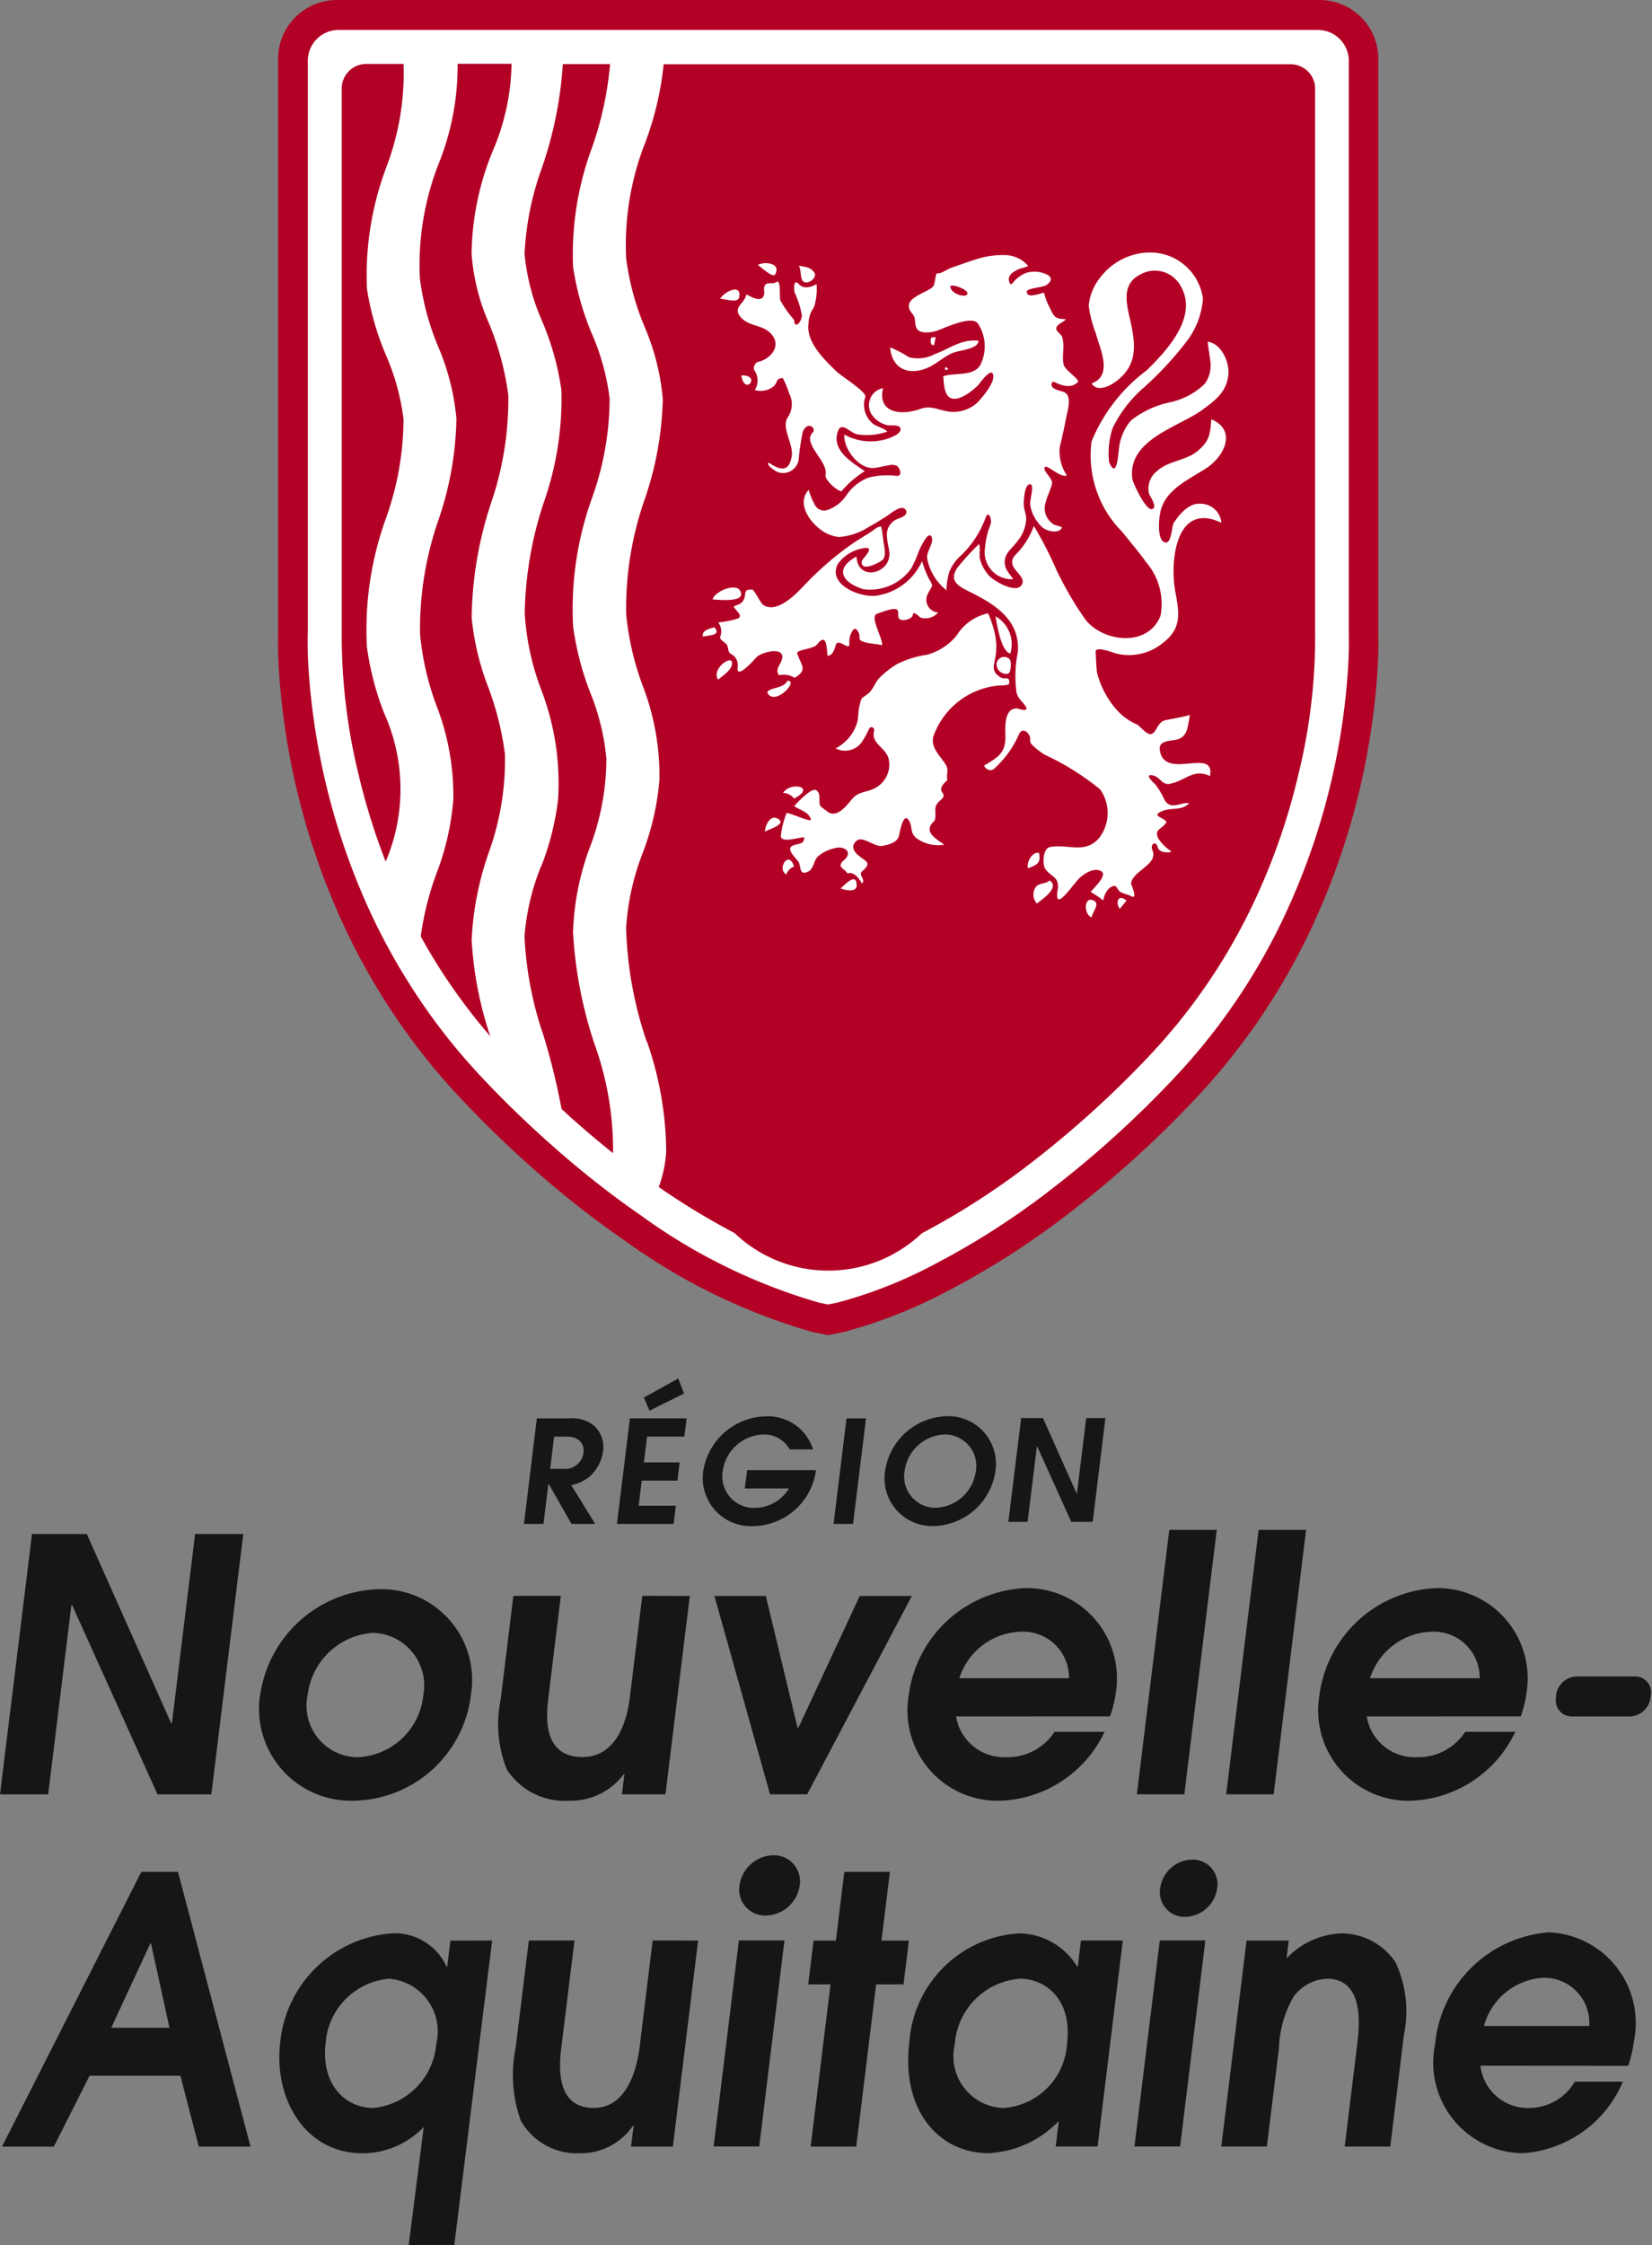 <?xml version="1.0" encoding="UTF-8"?> <svg xmlns="http://www.w3.org/2000/svg" xmlns:xlink="http://www.w3.org/1999/xlink" width="46.205" height="62.746" viewBox="0 0 46.205 62.746"><rect x="0" y="0" width="46.205" height="62.746" fill="#808080" stroke="none"/><defs><clipPath id="clip-path"><rect id="Rectangle_666" data-name="Rectangle 666" width="46.205" height="62.746" fill="none"></rect></clipPath></defs><g id="Groupe_92" data-name="Groupe 92" clip-path="url(#clip-path)"><path id="Tracé_6722" data-name="Tracé 6722" d="M880.876,599.633h.9a.964.964,0,0,1,.693.2.8.8,0,0,1,.26.714,1.177,1.177,0,0,1-.37.706,1.109,1.109,0,0,1-.521.243l.67,1.087h-.662l-.644-1.127H881.2l-.139,1.127h-.545Zm.373,1.41h.349a.521.521,0,0,0,.584-.454c.02-.163-.046-.446-.472-.446h-.351Z" transform="translate(-865.861 -559.99)" fill="#161615"></path><path id="Tracé_6723" data-name="Tracé 6723" d="M882.3,600.137h1.586l-.064.51H882.78l-.088.721h1l-.062.51h-1l-.084.7h1.039l-.062.509h-1.586Zm.39-.582.962-.531.163.419-.968.479Z" transform="translate(-864.682 -560.495)" fill="#161615"></path><path id="Tracé_6724" data-name="Tracé 6724" d="M884.488,601.107h1.925l-.009.064a1.8,1.8,0,0,1-1.745,1.5,1.346,1.346,0,0,1-1.4-1.535,1.813,1.813,0,0,1,1.758-1.533,1.322,1.322,0,0,1,1.315.924h-.653a.812.812,0,0,0-.737-.415,1.18,1.18,0,0,0-1.138,1.028.881.881,0,0,0,.915,1.021,1.125,1.125,0,0,0,.938-.542h-1.235Z" transform="translate(-863.591 -560.017)" fill="#161615"></path><path id="Tracé_6725" data-name="Tracé 6725" d="M885.61,599.633h.545l-.362,2.949h-.545Z" transform="translate(-861.934 -559.99)" fill="#161615"></path><path id="Tracé_6726" data-name="Tracé 6726" d="M887.773,599.6a1.332,1.332,0,0,1,1.352,1.542,1.785,1.785,0,0,1-1.729,1.528,1.331,1.331,0,0,1-1.356-1.528,1.79,1.79,0,0,1,1.733-1.542m-.315,2.56a1.177,1.177,0,0,0,1.121-1.021.877.877,0,0,0-.871-1.028,1.176,1.176,0,0,0-1.122,1.028.876.876,0,0,0,.871,1.021" transform="translate(-861.286 -560.018)" fill="#161615"></path><path id="Tracé_6727" data-name="Tracé 6727" d="M888.278,599.628h.611l.94,2.109h.009l.26-2.109h.536l-.355,2.9h-.6l-.953-2.109h-.008l-.26,2.109h-.538Z" transform="translate(-859.717 -559.994)" fill="#161615"></path><path id="Tracé_6728" data-name="Tracé 6728" d="M873.4,601.4h1.533l2.36,5.291h.02l.649-5.291h1.347l-.893,7.276h-1.506l-2.388-5.289h-.02l-.65,5.289h-1.347Z" transform="translate(-872.505 -558.525)" fill="#161615"></path><path id="Tracé_6729" data-name="Tracé 6729" d="M876.492,605.209a3.45,3.45,0,0,1,3.322-2.966,2.538,2.538,0,0,1,2.574,2.946,3.356,3.356,0,0,1-3.3,2.966,2.569,2.569,0,0,1-2.6-2.945m4.565.011a1.474,1.474,0,0,0-1.392-1.758,1.974,1.974,0,0,0-1.842,1.747,1.439,1.439,0,0,0,1.416,1.729,1.928,1.928,0,0,0,1.819-1.718" transform="translate(-869.216 -557.826)" fill="#161615"></path><path id="Tracé_6730" data-name="Tracé 6730" d="M885.477,602.346l-.681,5.544h-1.217l.068-.56h-.02a1.845,1.845,0,0,1-1.519.739,1.925,1.925,0,0,1-1.751-.878,3.408,3.408,0,0,1-.17-1.948l.355-2.9h1.328l-.346,2.827c-.055.45-.207,1.678.951,1.678.84,0,1.217-.789,1.325-1.667l.348-2.838Z" transform="translate(-866.184 -557.74)" fill="#161615"></path><path id="Tracé_6731" data-name="Tracé 6731" d="M883.426,602.347h1.438l.885,3.676h.029l1.711-3.676h1.458l-2.927,5.543h-1.039Z" transform="translate(-863.444 -557.74)" fill="#161615"></path><path id="Tracé_6732" data-name="Tracé 6732" d="M887.732,605.812a1.36,1.36,0,0,0,1.389,1.14,1.566,1.566,0,0,0,1.365-.71h1.4a3.358,3.358,0,0,1-2.914,1.926,2.522,2.522,0,0,1-2.565-2.935,3.442,3.442,0,0,1,3.284-3.008,2.522,2.522,0,0,1,2.51,2.918,3.307,3.307,0,0,1-.163.668Zm3.158-1.068a1.281,1.281,0,0,0-1.339-1.3,1.864,1.864,0,0,0-1.727,1.3Z" transform="translate(-860.992 -557.839)" fill="#161615"></path><path id="Tracé_6733" data-name="Tracé 6733" d="M890.792,601.336h1.328l-.907,7.391h-1.328Z" transform="translate(-858.088 -558.577)" fill="#161615"></path><path id="Tracé_6734" data-name="Tracé 6734" d="M892.157,601.336h1.328l-.907,7.391h-1.328Z" transform="translate(-856.955 -558.577)" fill="#161615"></path><path id="Tracé_6735" data-name="Tracé 6735" d="M894.011,605.812a1.359,1.359,0,0,0,1.389,1.14,1.572,1.572,0,0,0,1.367-.71h1.4a3.358,3.358,0,0,1-2.914,1.926,2.525,2.525,0,0,1-2.567-2.935,3.445,3.445,0,0,1,3.288-3.008,2.522,2.522,0,0,1,2.508,2.918,3.307,3.307,0,0,1-.163.668Zm3.158-1.068a1.281,1.281,0,0,0-1.339-1.3,1.866,1.866,0,0,0-1.727,1.3Z" transform="translate(-855.785 -557.839)" fill="#161615"></path><path id="Tracé_6736" data-name="Tracé 6736" d="M891.838,607.172a.926.926,0,0,1-.895.8.689.689,0,0,1-.7-.8.925.925,0,0,1,.895-.8.69.69,0,0,1,.7.8" transform="translate(-857.794 -554.397)" fill="#161615"></path><path id="Tracé_6737" data-name="Tracé 6737" d="M876.432,606.561h1.026l2.029,7.679H878.04l-.514-1.981h-2.541l-1,1.981h-1.449Zm-.842,4.358h1.63l-.516-2.356h-.02Z" transform="translate(-872.48 -554.243)" fill="#161615"></path><path id="Tracé_6738" data-name="Tracé 6738" d="M882.728,607.7l-1.059,8.511h-1.275l.421-3.3a2.385,2.385,0,0,1-1.712.735c-1.61,0-2.5-1.535-2.3-3.121a3.384,3.384,0,0,1,3.066-3.021,1.587,1.587,0,0,1,1.583.924h.02l.088-.726Zm-3.317,4.68a1.961,1.961,0,0,0,1.755-1.795,1.476,1.476,0,0,0-1.321-1.817,1.945,1.945,0,0,0-1.773,1.786c-.143,1.162.543,1.826,1.339,1.826" transform="translate(-868.963 -553.463)" fill="#161615"></path><path id="Tracé_6739" data-name="Tracé 6739" d="M885.524,607.61l-.706,5.759h-1.171l.073-.582h-.02a1.757,1.757,0,0,1-1.465.767,1.8,1.8,0,0,1-1.672-.913,3.793,3.793,0,0,1-.144-2.022l.37-3.01h1.277l-.362,2.937c-.057.468-.214,1.743.9,1.743.807,0,1.174-.82,1.288-1.733l.36-2.947Z" transform="translate(-865.998 -553.373)" fill="#161615"></path><path id="Tracé_6740" data-name="Tracé 6740" d="M885.484,609.706h-.624l.15-1.224h.624l.236-1.921h1.275l-.236,1.921h.767l-.15,1.224h-.767l-.556,4.534h-1.275Z" transform="translate(-862.255 -554.244)" fill="#161615"></path><path id="Tracé_6741" data-name="Tracé 6741" d="M891.685,613.457h-1.171l.088-.715a2.911,2.911,0,0,1-1.971.9c-1.372,0-2.444-1.182-2.21-3.1a3.276,3.276,0,0,1,3.041-3.041,1.92,1.92,0,0,1,1.65.924h.02l.088-.726h1.171Zm-2.186-4.689a1.977,1.977,0,0,0-1.808,1.837,1.445,1.445,0,0,0,1.363,1.775,1.911,1.911,0,0,0,1.778-1.815c.145-1.195-.576-1.8-1.333-1.8" transform="translate(-860.987 -553.463)" fill="#161615"></path><path id="Tracé_6742" data-name="Tracé 6742" d="M891.882,607.7h1.18l-.062.5a2.218,2.218,0,0,1,1.544-.7,1.829,1.829,0,0,1,1.5.8,3.239,3.239,0,0,1,.238,2.044l-.38,3.114h-1.275l.348-2.843c.058-.477.227-1.848-.847-1.848a1.232,1.232,0,0,0-.935.509,3.1,3.1,0,0,0-.406,1.443l-.337,2.739h-1.275Z" transform="translate(-857.017 -553.463)" fill="#161615"></path><path id="Tracé_6743" data-name="Tracé 6743" d="M895.723,611.211a1.332,1.332,0,0,0,1.323,1.182,1.49,1.49,0,0,0,1.318-.736h1.343a3.268,3.268,0,0,1-2.814,2,2.533,2.533,0,0,1-2.437-3.05,3.46,3.46,0,0,1,3.183-3.123,2.535,2.535,0,0,1,2.38,3.03,3.579,3.579,0,0,1-.163.7Zm3.043-1.11a1.26,1.26,0,0,0-1.272-1.348,1.828,1.828,0,0,0-1.672,1.348Z" transform="translate(-854.317 -553.476)" fill="#161615"></path><path id="Tracé_6744" data-name="Tracé 6744" d="M883.415,613.367h1.275l.706-5.759h-1.275Z" transform="translate(-863.455 -553.375)" fill="#161615"></path><path id="Tracé_6745" data-name="Tracé 6745" d="M885.5,607.15a.981.981,0,0,1-.946.843.728.728,0,0,1-.739-.843.98.98,0,0,1,.946-.843.731.731,0,0,1,.739.843" transform="translate(-863.132 -554.454)" fill="#161615"></path><path id="Tracé_6746" data-name="Tracé 6746" d="M889.848,613.367h1.277l.706-5.759h-1.275Z" transform="translate(-858.118 -553.375)" fill="#161615"></path><path id="Tracé_6747" data-name="Tracé 6747" d="M896.3,604.085a.6.6,0,0,1,.576-.509H898.5a.443.443,0,0,1,.45.509l-.013.1a.6.6,0,0,1-.575.509h-1.617a.443.443,0,0,1-.45-.509Z" transform="translate(-852.776 -556.72)" fill="#161615"></path><path id="Tracé_6748" data-name="Tracé 6748" d="M907.529,595.6V579.61a1.646,1.646,0,0,0-1.645-1.645H878.4a1.645,1.645,0,0,0-1.643,1.643V595.6a12.575,12.575,0,0,0,.035,1.266,20.032,20.032,0,0,0,1.705,6.753c.093.2.188.41.287.609a18.713,18.713,0,0,0,.944,1.68,18.047,18.047,0,0,0,2.19,2.812c.161.17.322.333.481.5.514.516,1.037,1.01,1.559,1.467.461.406.937.8,1.414,1.165.357.274.715.534,1.067.777a16.841,16.841,0,0,0,5.267,2.565l.441.088.428-.088a13.771,13.771,0,0,0,2.984-1.186,22.322,22.322,0,0,0,3.1-1.967,30,30,0,0,0,3.708-3.317,18.269,18.269,0,0,0,3.134-4.493,19.848,19.848,0,0,0,1.511-4.221,20.323,20.323,0,0,0,.483-3.143c.048-.691.037-1.136.033-1.262" transform="translate(-868.979 -577.965)" fill="#b30025"></path><path id="Tracé_6749" data-name="Tracé 6749" d="M906.328,595.244V579.286a.866.866,0,0,0-.866-.864H878.074a.862.862,0,0,0-.862.86v15.95a11.7,11.7,0,0,0,.031,1.2,19.276,19.276,0,0,0,1.634,6.466c.09.2.181.391.276.584a17.541,17.541,0,0,0,.9,1.6,17.08,17.08,0,0,0,2.089,2.682c.155.165.311.326.466.481.5.505,1.012.984,1.517,1.427.447.393.908.774,1.37,1.129.344.265.691.518,1.03.752a16,16,0,0,0,5,2.444l.243.048.249-.051a12.763,12.763,0,0,0,2.8-1.114,21.511,21.511,0,0,0,2.98-1.894,29.083,29.083,0,0,0,3.6-3.222,17.341,17.341,0,0,0,2.99-4.285,19.16,19.16,0,0,0,1.908-7.049,11.856,11.856,0,0,0,.033-1.187m-23.508-6.632h0a8.928,8.928,0,0,1-.489,3.052,10.574,10.574,0,0,0-.536,3.185,7.321,7.321,0,0,0,.461,1.936,8.385,8.385,0,0,1,.47,1.881,7.63,7.63,0,0,1-.461,2.77,8.514,8.514,0,0,0-.47,2.424,10.21,10.21,0,0,0,.52,2.688,16.361,16.361,0,0,1-1.8-2.532c-.04-.07-.077-.137-.115-.207l-.029-.051a8.257,8.257,0,0,1,.443-1.767,7.366,7.366,0,0,0,.468-2.058,6.919,6.919,0,0,0-.468-2.618,7.729,7.729,0,0,1-.463-2.014,9.3,9.3,0,0,1,.518-3.191,9.168,9.168,0,0,0,.5-2.814,6.594,6.594,0,0,0-.509-2.018,7.309,7.309,0,0,1-.514-1.916,7.769,7.769,0,0,1,.54-3.236,7.313,7.313,0,0,0,.516-2.757h1.509a6.422,6.422,0,0,1-.518,2.417,7.775,7.775,0,0,0-.6,2.892,5.865,5.865,0,0,0,.481,1.934,7.868,7.868,0,0,1,.543,2m-3.957-3h0a7.67,7.67,0,0,0,.529,1.879,6.434,6.434,0,0,1,.5,1.815,8.3,8.3,0,0,1-.49,2.763,9.129,9.129,0,0,0-.534,3.6,8.122,8.122,0,0,0,.481,1.848,5.165,5.165,0,0,1,.044,4.151,18.321,18.321,0,0,1-.757-2.428,16.384,16.384,0,0,1-.472-3.981v-15.2a.686.686,0,0,1,.684-.686h1.045v0a7.391,7.391,0,0,1-.487,2.9,8.549,8.549,0,0,0-.538,3.343m4.878,16.179a7.6,7.6,0,0,0,.468-1.851,7.272,7.272,0,0,0-.478-3.1,7.254,7.254,0,0,1-.454-2.106,10.313,10.313,0,0,1,.534-3.11,8.739,8.739,0,0,0,.492-3.136,7.646,7.646,0,0,0-.531-1.91,6.121,6.121,0,0,1-.5-1.9,8.165,8.165,0,0,1,.479-2.386,10.936,10.936,0,0,0,.591-2.918h1.323a9.576,9.576,0,0,1-.5,2.318,8.556,8.556,0,0,0-.536,3.344,7.7,7.7,0,0,0,.529,1.881,6.436,6.436,0,0,1,.494,1.813,8.3,8.3,0,0,1-.49,2.763,9.165,9.165,0,0,0-.532,3.6,8.1,8.1,0,0,0,.481,1.85,6.509,6.509,0,0,1,.45,1.842,7,7,0,0,1-.461,2.477,7.442,7.442,0,0,0-.472,2.373,11.9,11.9,0,0,0,.6,3.125,8.741,8.741,0,0,1,.52,3.052c-.432-.344-.864-.71-1.282-1.089l-.159-.146a18.787,18.787,0,0,0-.505-2.056,9.866,9.866,0,0,1-.531-2.768,6.559,6.559,0,0,1,.463-1.958m2.955,4.9a10.742,10.742,0,0,1-.576-3.171,6.964,6.964,0,0,1,.463-2.1,7.366,7.366,0,0,0,.469-2.058,6.984,6.984,0,0,0-.47-2.624,7.792,7.792,0,0,1-.461-2.009,9.231,9.231,0,0,1,.518-3.194,9.227,9.227,0,0,0,.507-2.812,6.619,6.619,0,0,0-.512-2.018,7.349,7.349,0,0,1-.514-1.916,7.834,7.834,0,0,1,.54-3.238,8.762,8.762,0,0,0,.51-2.177H904.7a.686.686,0,0,1,.686.686v15.216a16.036,16.036,0,0,1-.47,3.954,17.978,17.978,0,0,1-1.374,3.838,16.461,16.461,0,0,1-2.825,4.052,28.353,28.353,0,0,1-3.482,3.118,20.949,20.949,0,0,1-2.849,1.809,3.8,3.8,0,0,1-5.24-.007,20.225,20.225,0,0,1-2.119-1.286,3.409,3.409,0,0,0,.209-.992,9.472,9.472,0,0,0-.538-3.072" transform="translate(-868.603 -577.585)" fill="#fff"></path><path id="Tracé_6750" data-name="Tracé 6750" d="M888.123,588.1l0-.009a.144.144,0,0,0-.049-.057.215.215,0,0,0-.331.15.269.269,0,0,0,.271.289c.084.009.11-.07.119-.152h0a.734.734,0,0,0,.009-.145.486.486,0,0,0-.016-.077" transform="translate(-859.869 -569.638)" fill="#fff"></path><path id="Tracé_6751" data-name="Tracé 6751" d="M887.724,587.38c.048.271.152.968.414,1.043a.9.9,0,0,0-.414-1.043" transform="translate(-859.88 -570.155)" fill="#fff"></path><path id="Tracé_6752" data-name="Tracé 6752" d="M884.978,582.484c.1-.024.242-.154.174-.265-.1-.155-.269-.168-.436-.194.1.144-.013.523.262.459" transform="translate(-862.374 -574.597)" fill="#fff"></path><path id="Tracé_6753" data-name="Tracé 6753" d="M884.049,582.594c.06-.4-.443-.13-.534.055.137-.009.5.141.534-.055" transform="translate(-863.372 -574.295)" fill="#fff"></path><path id="Tracé_6754" data-name="Tracé 6754" d="M884.577,582.3c.174-.333-.32-.364-.487-.263.071.04.424.38.487.263" transform="translate(-862.895 -574.631)" fill="#fff"></path><path id="Tracé_6755" data-name="Tracé 6755" d="M883.838,583.7c.091.593.578-.013,0,0" transform="translate(-863.103 -573.208)" fill="#fff"></path><path id="Tracé_6756" data-name="Tracé 6756" d="M886.686,588.127a2.733,2.733,0,0,1,.651-.56c-.357-.247-.964-.591-.741-1.14.1-.251.355.093.543.112a1.75,1.75,0,0,0,.825-.077c-.075-.1-.318-.139-.426-.245a.684.684,0,0,1-.187-.726c.044-.139-.666-.573-.82-.723-.338-.331-.84-.809-.768-1.33a.793.793,0,0,1,.152-.452,1.672,1.672,0,0,0,.073-.644c-.155.077-.353.148-.492,0-.172-.183-.139.183-.122.232a2.561,2.561,0,0,1,.2.622c.013.2-.212.425-.212.145a3.093,3.093,0,0,1-.382-.538c-.046-.075.029-.629-.121-.521-.093.068-.223-.005-.3.071s-.011.214-.046.3c-.073.218-.379.029-.485-.027-.059.267-.4.357-.161.637s.633.192.878.5c.262.329-.07.686-.392.748-.079.016-.159.17-.1.241a.5.5,0,0,1,.007.547.577.577,0,0,0,.483-.071c.179-.112.081-.263.3-.263a2.47,2.47,0,0,1,.177.426.655.655,0,0,1-.046.684c-.172.295.176.747.119,1.074-.077.45-.318.4-.644.179-.086.068.214.256.258.267a.442.442,0,0,0,.582-.364,5.953,5.953,0,0,1,.115-.768c.135-.317.393-.09.273.027-.3.3.45.812.362,1.182-.033.133.326.45.445.457" transform="translate(-863.149 -574.398)" fill="#fff"></path><path id="Tracé_6757" data-name="Tracé 6757" d="M884.165,587.025c-.135-.223-.723.038-.767.249.075,0,.986.117.767-.249" transform="translate(-863.468 -570.52)" fill="#fff"></path><path id="Tracé_6758" data-name="Tracé 6758" d="M883.889,588.1c-.037-.177-.558.179-.4.474,0,0,.018.016.011.022.121-.115.428-.285.386-.5" transform="translate(-863.416 -569.597)" fill="#fff"></path><path id="Tracé_6759" data-name="Tracé 6759" d="M884.8,588.363c-.106.236-.483.17-.565.329.192.413.908-.333.565-.329" transform="translate(-862.777 -569.339)" fill="#fff"></path><path id="Tracé_6760" data-name="Tracé 6760" d="M883.254,587.812c.082-.044.552-.011.318-.265-.119.04-.364.079-.318.265" transform="translate(-863.593 -570.016)" fill="#fff"></path><path id="Tracé_6761" data-name="Tracé 6761" d="M887.919,588.451c.084-.02.553-.232.591-.079.031.108-.038.243.139.254.084.005.263-.042.28-.148.016-.13.187.068.216.079a.47.47,0,0,0,.492-.144.354.354,0,0,1-.28-.536c.114-.238.163-.165.016-.417a2.668,2.668,0,0,1-.187-.483,1.662,1.662,0,0,1-1.263.964c-.426.075-1.4-.294-1.092-.884a1.091,1.091,0,0,1,.662-.43l.009,0,.066-.013c.335-.048-.053.3-.064.353-.066.342.488.059.578-.024s.064-.274.044-.391c-.031-.179-.042-.366-.084-.543a.343.343,0,0,0-.2.093c-.2.139-.423.263-.627.406a8.506,8.506,0,0,0-.783.62c-.188.17-.373.348-.547.532-.216.23-.746.785-1.127.552-.1-.06-.258-.439-.328-.439-.282-.005-.13.125-.249.313-.059.1-.174.112-.262.159.038.113.278.251.119.337a2.713,2.713,0,0,1-.553.11.415.415,0,0,1,.061.386c-.05.1.141.165.186.247s.013.19.108.247a.352.352,0,0,1,.188.373c-.051.384.507-.26.525-.278.157-.161.865-.329.7.1-.055.139-.177.24-.068.4a.589.589,0,0,1,.437.073c.377-.225.187-.337.073-.675-.04-.121.447-.115.562-.265.258-.338.263.1.285.326.143-.011.2-.181.227-.293.059-.234.4.179.384-.046a.56.56,0,0,1,.1-.379c.1-.128.2.124.183.2-.035.181.467.167.613.218l.015,0c.046-.148-.36-.818-.137-.871" transform="translate(-863.397 -571.295)" fill="#fff"></path><path id="Tracé_6762" data-name="Tracé 6762" d="M884.783,590.318c.637-.327-.1-.485-.307-.159a.4.4,0,0,1,.307.159" transform="translate(-862.574 -567.998)" fill="#fff"></path><path id="Tracé_6763" data-name="Tracé 6763" d="M885.805,591.58c.007-.415-.346-.007-.45.073.088.04.445.128.45-.073" transform="translate(-861.845 -566.823)" fill="#fff"></path><path id="Tracé_6764" data-name="Tracé 6764" d="M884.2,590.848c.1-.066.6-.2.384-.351-.232-.159-.377.181-.384.351" transform="translate(-862.807 -567.603)" fill="#fff"></path><path id="Tracé_6765" data-name="Tracé 6765" d="M884.571,591.512a.368.368,0,0,1,.219-.223c-.156-.481-.487.077-.219.223" transform="translate(-862.579 -567.071)" fill="#fff"></path><path id="Tracé_6766" data-name="Tracé 6766" d="M886.724,594.538c.258-.245.112-.247-.123-.443-.156-.134-.2-.289-.024-.417.154-.11.487.181.679.159.163-.022.428-.088.483-.269.018-.068.119-.7.278-.45.128.2,0,.386.285.547a1.01,1.01,0,0,0,.706.135c-.232-.168-.593-.355-.295-.644.1-.1.009-.322.069-.452.088-.178.293-.2.17-.366-.1-.134.071-.263.146-.351-.042-.167.051-.26-.046-.419-.143-.241-.448-.485-.34-.814a2.145,2.145,0,0,1,1.813-1.4c.044-.007.293.007.3-.062.02-.229-.112-.078-.26-.179-.465-.317.227-.5-.329-1.778a1.363,1.363,0,0,0-.878.617,1.624,1.624,0,0,1-.829.54,2.791,2.791,0,0,0-.847.265,2.619,2.619,0,0,0-.492.388c-.124.134-.177.342-.329.45-.19.135-.161.091-.221.313-.04.154-.028.306-.062.459a1.2,1.2,0,0,1-.606.743.571.571,0,0,0,.746-.2,2.606,2.606,0,0,0,.188-.346c.053-.1.165-.029.139.064-.086.333.289.439.4.741a.739.739,0,0,1-.346.836c-.22.135-.479.1-.655.306-.154.179-.443.585-.719.353-.048-.044-.179-.112-.2-.187-.02-.117.035-.322-.1-.4s-.541.366-.613.443c.148.117.417.163.466.375.022.1-.547-.176-.679-.179a2.47,2.47,0,0,0-.161.64c0,.218.518.031.653.042.009.2-.179.17-.318.229-.22.091.111.366.166.466.066.13.015.37.247.269.192-.081.156-.339.322-.459a1.086,1.086,0,0,1,.562-.223c.238.013.336.177.143.346-.245.207.015.238.084.377.2-.057.328.15.412.283h0c.115-.117-.119-.227.006-.346" transform="translate(-862.599 -570.193)" fill="#fff"></path><path id="Tracé_6767" data-name="Tracé 6767" d="M888.4,592.062c.1-.088.67-.448.351-.648-.071.1-.284.062-.382.183a.378.378,0,0,0,.031.465" transform="translate(-859.399 -566.808)" fill="#fff"></path><path id="Tracé_6768" data-name="Tracé 6768" d="M889.3,591.722c-.247-.092-.26.384-.037.483.038-.177.265-.4.037-.483" transform="translate(-858.735 -566.563)" fill="#fff"></path><path id="Tracé_6769" data-name="Tracé 6769" d="M888.53,590.993c-.194-.026-.351.26-.306.435-.007-.022.013-.005,0,0,.236-.093.377-.139.306-.435" transform="translate(-859.472 -567.159)" fill="#fff"></path><path id="Tracé_6770" data-name="Tracé 6770" d="M889.839,591.759c-.234-.2-.315.038-.19.229.064-.075.126-.154.19-.229" transform="translate(-858.331 -566.586)" fill="#fff"></path><path id="Tracé_6771" data-name="Tracé 6771" d="M894.178,587.838c.472-.318.843-1.037.117-1.35-.04.417-.042.6-.382.884s-.823.267-1.151.576a.614.614,0,0,0-.21.622c.031.079.189.3.132.393-.152.243-.591-.7-.6-.814-.139-1.09,1.284-1.438,1.945-1.915.379-.274.7-.512.743-1.012.027-.331-.2-.856-.578-.9-.009,0,.07.509.075.565a.882.882,0,0,1-.157.609,2,2,0,0,1-.986.52,2.629,2.629,0,0,0-1.083.509,1.457,1.457,0,0,0-.318.677c-.029.113-.055,1.046-.291.481a2.243,2.243,0,0,1,.1-.948,3.519,3.519,0,0,1,.884-1.143,9.445,9.445,0,0,0,1.209-1.312,2.215,2.215,0,0,0,.432-1.167,1.491,1.491,0,0,0-1.562-1.284,1.764,1.764,0,0,0-1.3.684,1.488,1.488,0,0,0-.333.8,3.278,3.278,0,0,0,.2.774c.1.406.5,1.176-.119,1.4.152.247.494.082.675-.051.677-.5.54-1.136.373-1.857-.1-.454-.161-.906.329-1.145a.821.821,0,0,1,1.12.342c.49.854-.4,1.8-.957,2.346a4.684,4.684,0,0,0-1.54,1.985,3.021,3.021,0,0,0,.847,2.519c.119.148.562.679.67.849a1.781,1.781,0,0,1,.412,1.5c-.344.9-1.614.741-2.1.112-.031-.04-.058-.084-.088-.124l-.005-.007-.009-.015c-.068-.1-.132-.192-.192-.295-.033-.049-.062-.1-.092-.15l-.055-.093c-.132-.231-.252-.459-.357-.67a10.526,10.526,0,0,0-.646-1.262,2.2,2.2,0,0,1-.478.77c-.415.392.315.587.139.876-.161.265-.814-.128-.927-.271a1.156,1.156,0,0,1-.249-.481c-.011-.057.02-.364-.022-.386a6.886,6.886,0,0,0-.594.649c-.285.406.071.549.4.714.708.355,1.352.8,1.282,1.658a3.389,3.389,0,0,0-.035,1.134c.06.187.15.223.249.371.132.194-.212.066-.231.066-.4-.018-.326.611-.329.823-.006.457-.262.567-.6.776l.022.033h0a.21.21,0,0,0,.121.089h.006a.168.168,0,0,0,.124-.027l0,0a2.789,2.789,0,0,0,.7-.959c.071-.181.221-.124.294.015s-.046.141.1.287a1.867,1.867,0,0,0,.337.258,7.373,7.373,0,0,1,1.542.964,1.139,1.139,0,0,1-.04,1.379c-.4.439-.875.136-1.369.238-.181.037-.216.472-.119.611.146.22.4.214.344.569-.124.743.461-.212.659-.36.143-.112.379-.252.562-.144s-.234.489-.3.575a3.531,3.531,0,0,1,.355.24.607.607,0,0,1,.146-.324l.013-.009a.248.248,0,0,1,.04-.035c.19-.106.161.033.265.119.062.051.231.08.311.128.207.115,0-.329,0-.349.037-.362.767-.532.6-.928-.08-.188.1-.285.146-.093.035.154.276.167.39.126a1.333,1.333,0,0,1-.349-.331c-.1-.154-.064-.231,0-.293l.011-.009c.064-.057.154-.106.194-.2-.086-.132-.461-.166-.1-.307.238-.1.516.007.734-.212-.21-.051-.516.218-.692-.1a2.116,2.116,0,0,0-.251-.423s-.309-.273-.124-.263c.247.013.293.287.521.243.443-.081.657-.439,1.127-.218.157-.829-1.261.135-1.4-.71-.046-.26.212-.265.424-.3.371-.057.351-.4.415-.684l0-.013c-.229.062-.45.1-.681.145s-.245.357-.408.39c-.115.024-.3-.216-.39-.269a1.6,1.6,0,0,1-.5-.337,2.489,2.489,0,0,1-.622-1.127c-.02-.187-.022-.377-.035-.562s.5.026.567.04a1.49,1.49,0,0,0,1.321-.3c.507-.384.459-.812.348-1.383-.168-.84-.018-2.587,1.281-1.969a.585.585,0,0,0-.593-.532c-.322-.02-.585.3-.743.54-.053.077-.053.622-.258.536s-.154-.644-.117-.823c.13-.666.825-.933,1.332-1.275" transform="translate(-860.414 -574.77)" fill="#fff"></path><path id="Tracé_6772" data-name="Tracé 6772" d="M886.95,583.631c.026.031.059.031.093,0-.02-.022-.044-.042-.068-.064a.458.458,0,0,0-.026.062" transform="translate(-860.522 -573.316)" fill="#fff"></path><path id="Tracé_6773" data-name="Tracé 6773" d="M886.874,583.114c-.093.018-.1,0-.132.024.011-.007-.005.038,0,0-.011.069-.038.221.088.2.015-.077.029-.154.044-.229" transform="translate(-860.702 -573.694)" fill="#fff"></path><path id="Tracé_6774" data-name="Tracé 6774" d="M888.583,583.173c-.488-.053-.809.227-1.22.373a1,1,0,0,1-.723.088,3.483,3.483,0,0,0-.527-.276c.051.638.565.8,1.085.554.236-.112.424-.3.671-.4.207-.081.7-.1.714-.337" transform="translate(-861.216 -573.65)" fill="#fff"></path><path id="Tracé_6775" data-name="Tracé 6775" d="M892.066,584.948c-.071-.253.038-.543-.049-.8-.026-.077-.168-.154-.165-.236,0-.11.212-.181.274-.26a1.312,1.312,0,0,1-.209-.02.269.269,0,0,1-.15-.115,1.644,1.644,0,0,1-.088-.168q-.041-.08-.077-.159c-.007-.018-.106-.276-.082-.278-.115.011-.49.181-.492-.029,0-.1.448-.115.551-.185.143-.1.177-.219,0-.3a.8.8,0,0,0-.551-.046.855.855,0,0,0-.4.3.066.066,0,0,1-.026.018c-.068.022-.082-.13-.075-.168a.282.282,0,0,1,.13-.167.8.8,0,0,1,.2-.1,1.159,1.159,0,0,0,.212-.069.875.875,0,0,0-.686-.306,2.371,2.371,0,0,0-.8.128c-.223.068-.443.15-.664.227-.114.038-.282.172-.406.156-.02,0-.037.117-.057.221a.709.709,0,0,1-.015.071.227.227,0,0,1-.029.071.391.391,0,0,1-.04.039l-.022.015c-.241.17-.858.315-.525.71.115.136.053.249.114.392.081.192.439.134.583.082.209-.073.988-.446,1.145-.19a1.162,1.162,0,0,1,.064,1.145c-.192.34-.728.209-1.039.32.018.183.015.56.243.622s.606-.23.75-.393c.036-.042.338-.472.4-.282.064.227-.295.633-.43.781a1,1,0,0,1-.7.269c-.289-.007-.512-.159-.787-.115l-.022.005a.763.763,0,0,0-.1.028c-.507.183-1.2.132-1.039-.582a.484.484,0,0,0-.309.748.742.742,0,0,0,.456.293l.033,0h.1c.1,0,.227.02.21.123-.022.15-.4.273-.532.293a1.524,1.524,0,0,1-1.041-.161c-.029.388.41,1,.865.931.126-.016.251-.051.377-.071a.314.314,0,0,1,.238.022c.057.044.134.208.051.262a.132.132,0,0,1-.075.011,2.146,2.146,0,0,0-.779.049,1.326,1.326,0,0,0-.622.5,1.037,1.037,0,0,1-.543.41.288.288,0,0,1-.34-.159,1.873,1.873,0,0,1-.167-.41c-.324.355-.018.834.289,1.078a1.033,1.033,0,0,0,.554.241,1.763,1.763,0,0,0,.834-.28c.168-.09.328-.192.489-.293.111-.07.311-.245.446-.24a.127.127,0,0,1,.121.1.136.136,0,0,1-.059.119c-.088.068-.21.079-.3.15-.295.24-.165.532-.121.854.08.6-.876.869-.918.135-.631.349-.393.734.2.915a1.412,1.412,0,0,0,1.33-.578,3.138,3.138,0,0,0,.209-.474c.028-.06.26-.593.357-.421s-.168.435-.112.638a1.458,1.458,0,0,0,.556.878c-.062-.033.033-.457.053-.52a1.227,1.227,0,0,1,.344-.479,2.773,2.773,0,0,0,.679-1.054c.086-.212.183.07.132.207a2.152,2.152,0,0,0-.152.651.753.753,0,0,0,.787.871c-.09-.145-.2-.232-.231-.41-.042-.311.2-.437.355-.657a1.047,1.047,0,0,0,.242-.633c-.007-.124-.059-.24-.068-.36-.007-.1.011-.649.2-.587l.011.011c.064.07-.047.447-.033.56a1.09,1.09,0,0,0,.349.633c.117.1.463.19.542-.007a1.221,1.221,0,0,0-.2-.064.526.526,0,0,1-.251-.653c.04-.172.135-.333.17-.5.033-.15-.272-.36-.2-.465.057-.086.439.313.617.231a1.2,1.2,0,0,1-.2-.789c.071-.282.13-.567.187-.853.031-.176.172-.595-.077-.69-.082-.031-.287-.066-.331-.159-.026-.055,0-.152.077-.117.2.1.463.188.651,0,.064-.066-.344-.324-.388-.468m-2.719-1.972c-.084.079-.441-.035-.459-.225-.011-.112.593.1.459.225" transform="translate(-862.31 -574.731)" fill="#fff"></path></g></svg> 
